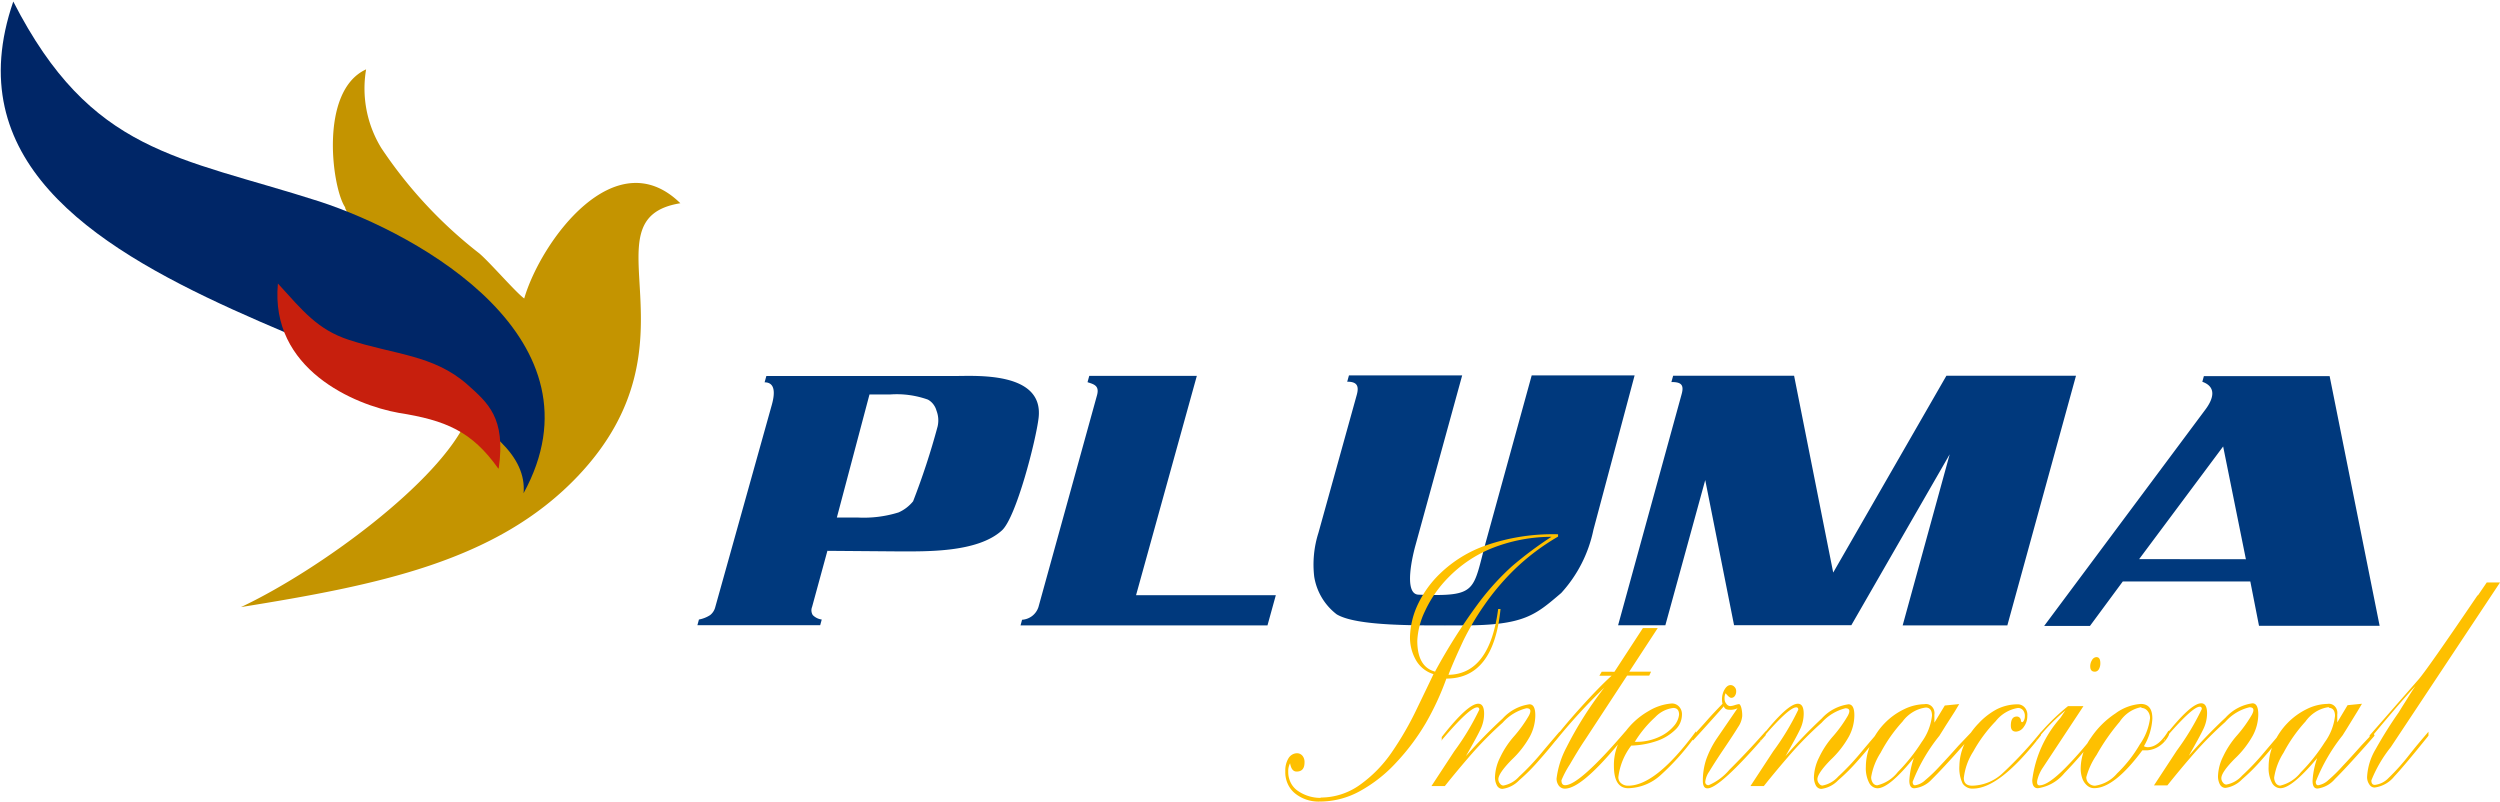 <svg xmlns="http://www.w3.org/2000/svg" xmlns:xlink="http://www.w3.org/1999/xlink" width="163" height="52.26" viewBox="0 0 163 52.26">
  <defs>
    <clipPath id="clip-path">
      <rect id="Retângulo_234" data-name="Retângulo 234" width="163" height="52.259" fill="#fff"/>
    </clipPath>
  </defs>
  <g id="pluma" clip-path="url(#clip-path)">
    <g id="Grupo_109" data-name="Grupo 109" clip-path="url(#clip-path)">
      <path id="Caminho_6663" data-name="Caminho 6663" d="M22.528,13.549c-.859-1.151-1.772-7.6,1.342-9.026a7.431,7.431,0,0,0,.993,5.132,29.213,29.213,0,0,0,6.39,6.868c.711.608,2.375,2.54,2.926,2.938,1.081-3.713,5.925-10.373,10.18-6.21C37.977,14.287,46,22.314,37.648,31.072c-5.295,5.559-13.079,7.079-21.937,8.511,5.093-2.4,13-8.186,14.763-12.3,2.376-5.472-4.382-5.985-7.987-13.751Z" fill="#c49400"/>
      <path id="Caminho_6664" data-name="Caminho 6664" d="M34.137,32.165C35,22.437-6.2,20.62.866.1,5.946,10.032,11.6,10.176,20.81,13.13,27.466,15.3,39.6,22.177,34.137,32.158Z" fill="#002667"/>
      <path id="Caminho_6665" data-name="Caminho 6665" d="M32.479,30.537c-1.718-2.417-3.409-3.134-6.487-3.619-2.879-.514-8.4-2.845-7.872-8.432,1.63,1.788,2.583,3,4.617,3.67,2.934.963,5.523.97,7.717,2.9,1.342,1.2,2.543,2.172,2.06,5.494Z" fill="#c71f0d"/>
      <path id="Caminho_6666" data-name="Caminho 6666" d="M53.946,35.914l-1,3.662a.589.589,0,0,0-.039.27.578.578,0,0,0,.086.257,1.011,1.011,0,0,0,.584.29l-.1.369H45.471l.1-.369a2,2,0,0,0,.731-.29.96.96,0,0,0,.335-.527l3.691-13.2c.228-.825.175-1.448-.476-1.448l.114-.413H62.308c1.342,0,5.758-.29,5.409,2.729-.168,1.448-1.463,6.514-2.4,7.346-1.6,1.448-4.925,1.361-6.771,1.361Zm.617-2.172h1.342a7.63,7.63,0,0,0,2.684-.333,2.558,2.558,0,0,0,.945-.724,47.2,47.2,0,0,0,1.6-4.887,1.757,1.757,0,0,0-.074-1.02,1.213,1.213,0,0,0-.212-.425,1.111,1.111,0,0,0-.352-.3,6.044,6.044,0,0,0-2.469-.333H56.69Zm19.507,5.066h9.113l-.544,1.969h-16.1l.1-.369a1.2,1.2,0,0,0,1.067-.825l3.818-13.81c.181-.651-.235-.724-.618-.854l.114-.412h7.013Zm29.822-4.27a8.713,8.713,0,0,1-2.1,4.125c-1.7,1.448-2.41,2.114-6.442,2.114-2.912,0-6.879.072-8.2-.724A3.859,3.859,0,0,1,85.687,37.6a6.821,6.821,0,0,1,.275-2.859l2.5-9c.181-.652-.061-.854-.624-.854l.114-.413h7.382L92.291,35.545c-.148.527-.826,3.2.2,3.228,3.926.13,3.5-.217,4.436-3.619l2.939-10.676h6.71Zm16.816,6.223H113.06L111.181,31.3l-2.6,9.467H105.5l4.147-15.084c.174-.637-.087-.774-.672-.774l.114-.412h7.886l2.55,12.834,7.381-12.834h8.449l-4.476,16.278h-6.825l3.066-11.154ZM146.72,37.91h-8.313l-2.141,2.9H133.28L143.8,26.692c.47-.63.779-1.448-.208-1.8l.1-.369h8.2l3.26,16.278h-7.865Zm-.288-1.448-1.483-7.353-5.477,7.346Z" fill="#00397d"/>
      <path id="Caminho_6667" data-name="Caminho 6667" d="M93.578,43.76a37.379,37.379,0,0,1,2.752-4.343,16.756,16.756,0,0,1,2.255-2.5A24.343,24.343,0,0,1,101.154,35a10.556,10.556,0,0,0-3.952.773,8.349,8.349,0,0,0-2.751,1.86,7.7,7.7,0,0,0-1.543,2.215,4.957,4.957,0,0,0-.5,1.925q0,1.716,1.168,2.019ZM86.109,52a4.38,4.38,0,0,0,2.543-.818,8.484,8.484,0,0,0,2.073-2.106,20.714,20.714,0,0,0,1.671-2.9c.51-1.057.866-1.793,1.067-2.222a1.988,1.988,0,0,1-1.121-.875,2.977,2.977,0,0,1-.409-1.614,5.333,5.333,0,0,1,.443-1.911A6.815,6.815,0,0,1,93.9,37.39a8.172,8.172,0,0,1,2.986-1.831,13.276,13.276,0,0,1,4.7-.724v.152a14.693,14.693,0,0,0-2.819,2.121,16,16,0,0,0-2.013,2.381,17.626,17.626,0,0,0-1.342,2.273c-.335.724-.671,1.448-.973,2.236q2.685-.044,3.241-4.292h.154q-.45,4.538-3.53,4.538a17.9,17.9,0,0,1-1.342,2.9,14.472,14.472,0,0,1-1.933,2.577,9.3,9.3,0,0,1-2.362,1.86,5.4,5.4,0,0,1-2.611.68,2.43,2.43,0,0,1-1.624-.535,1.7,1.7,0,0,1-.481-.64,1.831,1.831,0,0,1-.149-.808,1.534,1.534,0,0,1,.208-.84.694.694,0,0,1,.232-.233.635.635,0,0,1,.305-.093.446.446,0,0,1,.2.036.477.477,0,0,1,.168.123.62.62,0,0,1,.111.206.653.653,0,0,1,.029.236q0,.594-.517.593-.335,0-.424-.543a1.084,1.084,0,0,0-.121.543,1.538,1.538,0,0,0,.172.744,1.4,1.4,0,0,0,.5.545,2.589,2.589,0,0,0,1.443.427ZM94,48.3v-.246q1.7-2.171,2.382-2.171.382,0,.382.652a2.343,2.343,0,0,1-.235,1.013c-.154.333-.476.919-.953,1.752a32.954,32.954,0,0,1,2.4-2.454,2.885,2.885,0,0,1,1.744-.926c.255,0,.382.239.382.724a2.961,2.961,0,0,1-.363,1.39,6.227,6.227,0,0,1-1.174,1.5c-.584.594-.872,1.02-.872,1.274a.431.431,0,0,0,.107.281.3.3,0,0,0,.094.091.275.275,0,0,0,.121.039,1.827,1.827,0,0,0,1.033-.587,15.977,15.977,0,0,0,1.409-1.484c.5-.6.919-1.086,1.228-1.448v.261q-.672.861-1.343,1.614a12.166,12.166,0,0,1-1.294,1.3,1.86,1.86,0,0,1-1.073.558.385.385,0,0,1-.229-.06.429.429,0,0,1-.16-.186,1.145,1.145,0,0,1-.114-.5,3.072,3.072,0,0,1,.335-1.3,5.867,5.867,0,0,1,.926-1.4,8.577,8.577,0,0,0,.945-1.317c.174-.326.128-.492-.154-.492a3.054,3.054,0,0,0-1.55.941,23.8,23.8,0,0,0-2.013,2.027q-.933,1.071-1.758,2.106H93.33l1.49-2.273a16.614,16.614,0,0,0,1.63-2.708c0-.1-.04-.152-.134-.152q-.5,0-2.342,2.172Zm11.261-4.5,1.858-2.852h.967l-1.859,2.844h1.423l-.121.258h-1.442l-2.745,4.191c-.3.442-.624.977-.993,1.607a6.541,6.541,0,0,0-.543,1.028c0,.211.08.319.241.319q.927,0,3.945-3.525v.26l-.6.724q-2.314,2.757-3.355,2.765a.467.467,0,0,1-.223-.047.514.514,0,0,1-.18-.148.762.762,0,0,1-.147-.457,5.875,5.875,0,0,1,.637-2.019,23.919,23.919,0,0,1,2.478-3.916,37.6,37.6,0,0,0-3.181,3.474v-.246c.457-.586,1.02-1.252,1.691-1.991s1.342-1.448,1.966-2.012h-.8l.155-.261Zm1.342,4.567a3.478,3.478,0,0,0,1.57-.319,2.686,2.686,0,0,0,.973-.724,1.346,1.346,0,0,0,.329-.724c0-.3-.127-.441-.382-.441a1.956,1.956,0,0,0-1.174.6,7.4,7.4,0,0,0-1.342,1.629Zm3.972-.688v.261a15.74,15.74,0,0,1-2.295,2.591,3.247,3.247,0,0,1-2.114.861c-.624,0-.939-.485-.939-1.448a3.5,3.5,0,0,1,.671-2.135,4.883,4.883,0,0,1,1.591-1.448,3.4,3.4,0,0,1,1.483-.492.6.6,0,0,1,.272.042.644.644,0,0,1,.231.16.709.709,0,0,1,.149.249.767.767,0,0,1,.039.294,1.409,1.409,0,0,1-.116.522,1.3,1.3,0,0,1-.3.428,3.222,3.222,0,0,1-1.154.724,5.653,5.653,0,0,1-1.737.326,4.216,4.216,0,0,0-.84,2.056.515.515,0,0,0,.047.223.467.467,0,0,0,.135.175.678.678,0,0,0,.463.159q1.8,0,4.4-3.525Zm-.268.376c.335-.362.671-.724,1.007-1.107s.671-.724.993-1.064a1.3,1.3,0,0,1,.087-.84c.121-.246.269-.376.436-.376a.336.336,0,0,1,.139.03.36.36,0,0,1,.116.086.365.365,0,0,1,.086.127.386.386,0,0,1,.028.154.5.5,0,0,1-.094.318.293.293,0,0,1-.1.086.274.274,0,0,1-.127.03c-.087,0-.208-.1-.369-.3a.708.708,0,0,0-.067.34.5.5,0,0,0,.108.34.35.35,0,0,0,.113.112.325.325,0,0,0,.147.047,1.189,1.189,0,0,0,.3-.065,1.627,1.627,0,0,1,.268-.065c.06,0,.107.079.154.231a2.078,2.078,0,0,1,.061.55,1.512,1.512,0,0,1-.275.724c-.181.3-.5.789-.946,1.448s-.758,1.158-.933,1.448a1.462,1.462,0,0,0-.255.651.2.2,0,0,0,.229.231,3.643,3.643,0,0,0,1.342-1c.671-.666,1.476-1.505,2.375-2.526v.261q-3.012,3.475-3.805,3.475-.3,0-.3-.5a4.421,4.421,0,0,1,.208-1.353,6.169,6.169,0,0,1,.712-1.411l1.342-1.961a1.039,1.039,0,0,1-.53.1c-.2,0-.323-.08-.363-.225q-1.489,1.672-2.013,2.23Zm4.529.246v-.246q1.706-2.171,2.383-2.171.382,0,.382.652a2.352,2.352,0,0,1-.235,1.013c-.154.333-.476.919-.953,1.752a33.062,33.062,0,0,1,2.363-2.455,2.89,2.89,0,0,1,1.745-.926c.255,0,.383.239.383.724a2.959,2.959,0,0,1-.363,1.39,6.244,6.244,0,0,1-1.174,1.5c-.583.594-.872,1.02-.872,1.274a.427.427,0,0,0,.108.281.282.282,0,0,0,.094.091.271.271,0,0,0,.121.039,1.83,1.83,0,0,0,1.033-.587,16.041,16.041,0,0,0,1.409-1.484c.5-.6.919-1.086,1.228-1.448v.261q-.67.861-1.342,1.614a12.282,12.282,0,0,1-1.3,1.3,1.86,1.86,0,0,1-1.075.559.383.383,0,0,1-.228-.06.431.431,0,0,1-.161-.186,1.142,1.142,0,0,1-.114-.5,3.065,3.065,0,0,1,.336-1.3,5.824,5.824,0,0,1,.926-1.4,8.561,8.561,0,0,0,.945-1.317c.175-.326.128-.492-.154-.492a3.056,3.056,0,0,0-1.55.941,23.816,23.816,0,0,0-2.013,2.027q-.933,1.071-1.758,2.106h-.872l1.49-2.273a16.672,16.672,0,0,0,1.63-2.708c0-.1-.04-.152-.135-.152q-.5,0-2.342,2.172Zm10.737-2.171a2.172,2.172,0,0,0-.85.295,2.326,2.326,0,0,0-.68.624,9.741,9.741,0,0,0-1.429,2.034A4.157,4.157,0,0,0,122,50.666a.646.646,0,0,0,.114.384.362.362,0,0,0,.125.112.327.327,0,0,0,.157.04,2.41,2.41,0,0,0,1.343-.869,11.617,11.617,0,0,0,1.556-1.954,3.6,3.6,0,0,0,.671-1.715c0-.355-.14-.535-.423-.535ZM128.527,48l-.57.652c-.893,1.013-1.557,1.723-2.014,2.172a1.778,1.778,0,0,1-1.127.572c-.215,0-.329-.166-.329-.5a5.34,5.34,0,0,1,.3-1.484q-1.609,1.983-2.375,1.983a.592.592,0,0,1-.316-.1.663.663,0,0,1-.228-.257,2.063,2.063,0,0,1-.214-1.042,3.7,3.7,0,0,1,.335-1.52,4.478,4.478,0,0,1,.9-1.332,4.418,4.418,0,0,1,1.254-.9,3.164,3.164,0,0,1,1.342-.333.513.513,0,0,1,.259.019.54.54,0,0,1,.222.144.607.607,0,0,1,.137.238.641.641,0,0,1,.02.279v.527L126.8,46l.94-.094-.289.485-.617.963c-.148.246-.282.449-.383.615a11.317,11.317,0,0,0-1.745,3c0,.152.054.232.155.232a1.254,1.254,0,0,0,.671-.34,9.652,9.652,0,0,0,.953-.919c.356-.376.758-.818,1.215-1.332l.8-.84Zm4.543-.319v.261q-2.684,3.474-4.429,3.474a.722.722,0,0,1-.374-.071.787.787,0,0,1-.3-.255,2.323,2.323,0,0,1-.215-1.158,3.545,3.545,0,0,1,.342-1.448,4.71,4.71,0,0,1,.9-1.31,4.546,4.546,0,0,1,1.188-.926,3.014,3.014,0,0,1,1.342-.326.584.584,0,0,1,.265.047.616.616,0,0,1,.223.162.677.677,0,0,1,.139.248.7.7,0,0,1,.03.288,1.165,1.165,0,0,1-.228.724.7.7,0,0,1-.222.219.634.634,0,0,1-.288.092c-.228,0-.336-.138-.336-.391,0-.4.128-.593.39-.593a.24.24,0,0,1,.1.018.253.253,0,0,1,.087.059.283.283,0,0,1,.059.09.3.3,0,0,1,.022.108.1.1,0,0,0,.027.065.091.091,0,0,0,.06.029c.027,0,.074-.044.114-.123a.614.614,0,0,0,.054-.268.583.583,0,0,0-.12-.391.43.43,0,0,0-.153-.112.4.4,0,0,0-.183-.033,2.317,2.317,0,0,0-1.443.861,9.29,9.29,0,0,0-1.463,1.976,4,4,0,0,0-.617,1.73c0,.333.181.5.55.5a3,3,0,0,0,2.014-.846,25.994,25.994,0,0,0,2.478-2.672Zm3.624-4.835c.168,0,.248.138.248.405a.759.759,0,0,1-.1.391.322.322,0,0,1-.112.111.3.3,0,0,1-.148.041c-.2,0-.3-.116-.3-.362a.761.761,0,0,1,.121-.4.358.358,0,0,1,.122-.134.331.331,0,0,1,.167-.054Zm-3.872,5.429v-.246a13.955,13.955,0,0,1,2.013-1.99h1.007L133.2,50.042a2.447,2.447,0,0,0-.362.8c-.053.246,0,.362.135.362.375,0,.926-.376,1.671-1.122a24.3,24.3,0,0,0,2.046-2.367v.261a26.461,26.461,0,0,1-2.093,2.432,2.743,2.743,0,0,1-1.725.985c-.241,0-.369-.173-.369-.535a7.475,7.475,0,0,1,1.819-4.031c.067-.094.127-.181.181-.268l.16-.232a12.345,12.345,0,0,0-1.878,1.925Zm6.811-2.172a2.081,2.081,0,0,0-.808.325,2.264,2.264,0,0,0-.627.638,13.313,13.313,0,0,0-1.5,2.157,4.77,4.77,0,0,0-.671,1.448.531.531,0,0,0,.041.22.487.487,0,0,0,.127.178.545.545,0,0,0,.409.159,2.31,2.31,0,0,0,1.429-.8,8.676,8.676,0,0,0,1.477-1.882,3.786,3.786,0,0,0,.671-1.708.761.761,0,0,0-.038-.264.692.692,0,0,0-.13-.228.531.531,0,0,0-.185-.143.493.493,0,0,0-.224-.045Zm1.785,1.547v.261a1.831,1.831,0,0,1-.579.7,1.652,1.652,0,0,1-.823.31h-.335q-1.833,2.468-3.141,2.468a.682.682,0,0,1-.457-.173,1.059,1.059,0,0,1-.315-.463,1.88,1.88,0,0,1-.107-.666,3.5,3.5,0,0,1,.671-1.99,5.711,5.711,0,0,1,1.6-1.585,3.146,3.146,0,0,1,1.644-.615c.51,0,.758.318.758.955a3.948,3.948,0,0,1-.55,1.8.512.512,0,0,0,.248.065c.47,0,.92-.354,1.343-1.064Zm-.289.623v-.246q1.706-2.172,2.389-2.172.382,0,.383.652a2.367,2.367,0,0,1-.235,1.013c-.155.333-.477.919-.953,1.752a33.1,33.1,0,0,1,2.4-2.49,2.891,2.891,0,0,1,1.745-.926c.255,0,.382.239.382.724a2.971,2.971,0,0,1-.362,1.39,6.244,6.244,0,0,1-1.174,1.5q-.879.89-.872,1.274a.432.432,0,0,0,.107.281.3.3,0,0,0,.094.091.275.275,0,0,0,.121.039,1.822,1.822,0,0,0,1.033-.586,15.915,15.915,0,0,0,1.41-1.484l1.228-1.448v.261q-.672.861-1.342,1.614a12.164,12.164,0,0,1-1.3,1.3,1.858,1.858,0,0,1-1.067.557.383.383,0,0,1-.228-.06.431.431,0,0,1-.161-.186,1.142,1.142,0,0,1-.114-.5,3.064,3.064,0,0,1,.336-1.3,5.855,5.855,0,0,1,.926-1.4,8.542,8.542,0,0,0,.945-1.317c.175-.326.128-.492-.154-.492a3.049,3.049,0,0,0-1.584.963,23.638,23.638,0,0,0-2.013,2.026q-.933,1.071-1.758,2.107h-.873l1.49-2.273a16.694,16.694,0,0,0,1.63-2.708c0-.1-.04-.152-.134-.152q-.489,0-2.342,2.172ZM151.866,46.1a2.167,2.167,0,0,0-.864.3,2.348,2.348,0,0,0-.686.645,9.789,9.789,0,0,0-1.429,2.034,4.165,4.165,0,0,0-.611,1.607.647.647,0,0,0,.114.384.362.362,0,0,0,.125.112.326.326,0,0,0,.157.04,2.407,2.407,0,0,0,1.342-.869,11.577,11.577,0,0,0,1.557-1.954,3.589,3.589,0,0,0,.671-1.715c0-.355-.141-.535-.423-.535Zm2.953,1.868-.57.652q-1.342,1.512-2.014,2.172a1.789,1.789,0,0,1-1.134.622c-.214,0-.322-.166-.322-.5a5.3,5.3,0,0,1,.3-1.484q-1.644,1.961-2.4,1.961a.6.6,0,0,1-.32-.1.658.658,0,0,1-.23-.258,2.064,2.064,0,0,1-.215-1.042,3.7,3.7,0,0,1,.335-1.52,4.535,4.535,0,0,1,2.162-2.244,3.153,3.153,0,0,1,1.342-.333.509.509,0,0,1,.258.019.541.541,0,0,1,.222.144.606.606,0,0,1,.137.238.64.64,0,0,1,.02.279V47.1l.671-1.122.94-.094-.289.485-.584.949c-.147.246-.282.449-.382.615a11.824,11.824,0,0,0-1.758,3.033c0,.152.054.232.154.232a1.255,1.255,0,0,0,.671-.34,9.69,9.69,0,0,0,.933-.919c.356-.376.759-.818,1.215-1.332l.792-.84Zm6.757-9.171.559-.818H163l-7.12,10.734a8.537,8.537,0,0,0-1.268,2.172c0,.188.073.29.228.29a1.462,1.462,0,0,0,.892-.449,13.962,13.962,0,0,0,1.343-1.5c.57-.724.993-1.2,1.261-1.52v.261q-1.522,1.9-2.228,2.656a1.97,1.97,0,0,1-1.288.724.39.39,0,0,1-.2-.058.433.433,0,0,1-.146-.153.825.825,0,0,1-.14-.478,3.929,3.929,0,0,1,.557-1.81,28.136,28.136,0,0,1,1.516-2.417c.047-.08.181-.3.4-.644s.443-.724.672-1.042c-.517.527-1.5,1.672-2.98,3.452V47.95l3.195-3.655q.578-.666,3.832-5.464Z" fill="#fec000"/>
    </g>
  </g>
</svg>

